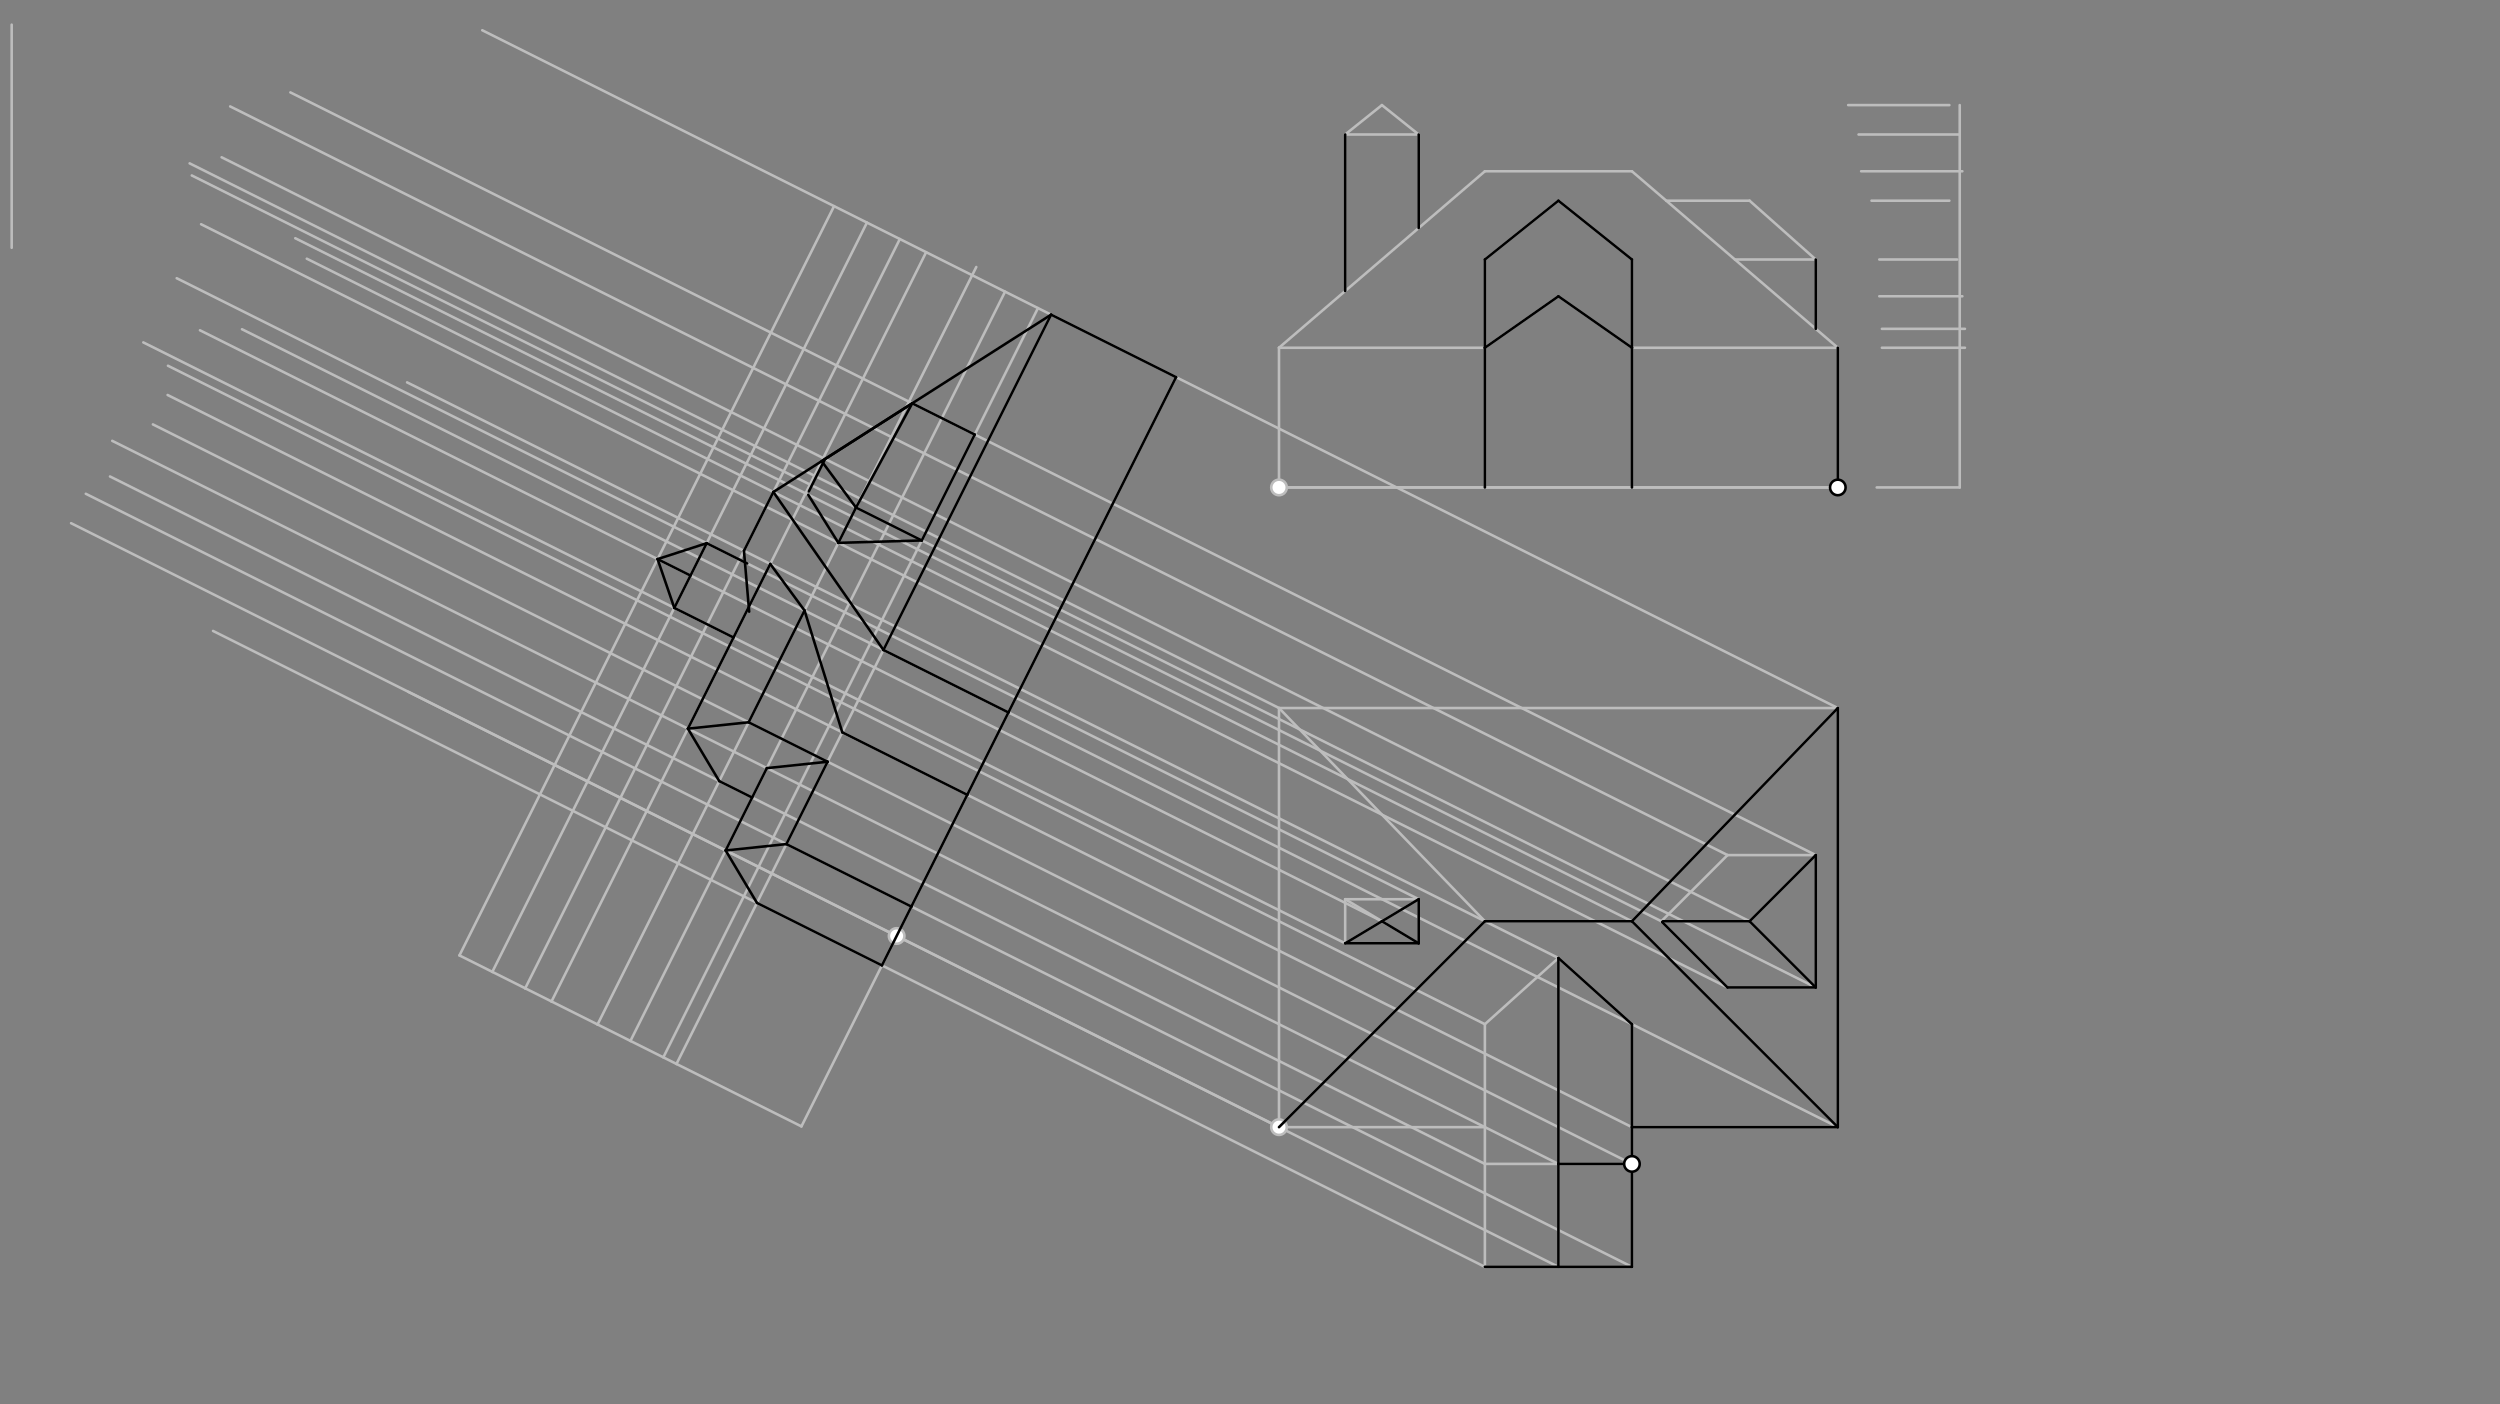 <svg xmlns="http://www.w3.org/2000/svg" class="svg--816" height="100%" preserveAspectRatio="xMidYMid meet" viewBox="0 0 963.78 541.417" width="100%"><rect x="0" y="0" width="963.78" height="541.417" fill="#808080" stroke="none"/><defs><marker id="marker-arrow" markerHeight="16" markerUnits="userSpaceOnUse" markerWidth="24" orient="auto-start-reverse" refX="24" refY="4" viewBox="0 0 24 8"><path d="M 0 0 L 24 4 L 0 8 z" stroke="inherit"></path></marker></defs><g class="aux-layer--949"><g class="element--733"><line stroke="#BDBDBD" stroke-dasharray="none" stroke-linecap="round" stroke-width="1" x1="4.5" x2="4.5" y1="9.516" y2="95.516"></line></g><g class="element--733"><line stroke="#BDBDBD" stroke-dasharray="none" stroke-linecap="round" stroke-width="1" x1="708.5" x2="708.5" y1="272.957" y2="434.531"></line></g><g class="element--733"><line stroke="#BDBDBD" stroke-dasharray="none" stroke-linecap="round" stroke-width="1" x1="572.437" x2="572.437" y1="434.531" y2="488.39"></line></g><g class="element--733"><line stroke="#BDBDBD" stroke-dasharray="none" stroke-linecap="round" stroke-width="1" x1="629.13" x2="629.13" y1="434.531" y2="488.39"></line></g><g class="element--733"><line stroke="#BDBDBD" stroke-dasharray="none" stroke-linecap="round" stroke-width="1" x1="572.437" x2="629.13" y1="488.39" y2="488.39"></line></g><g class="element--733"><line stroke="#BDBDBD" stroke-dasharray="none" stroke-linecap="round" stroke-width="1" x1="572.437" x2="629.13" y1="448.705" y2="448.705"></line></g><g class="element--733"><line stroke="#BDBDBD" stroke-dasharray="none" stroke-linecap="round" stroke-width="1" x1="600.783" x2="600.783" y1="488.39" y2="369.335"></line></g><g class="element--733"><line stroke="#BDBDBD" stroke-dasharray="none" stroke-linecap="round" stroke-width="1" x1="572.437" x2="572.437" y1="434.531" y2="394.846"></line></g><g class="element--733"><line stroke="#BDBDBD" stroke-dasharray="none" stroke-linecap="round" stroke-width="1" x1="572.437" x2="600.783" y1="394.846" y2="369.335"></line></g><g class="element--733"><line stroke="#BDBDBD" stroke-dasharray="none" stroke-linecap="round" stroke-width="1" x1="629.13" x2="629.13" y1="434.531" y2="394.846"></line></g><g class="element--733"><line stroke="#BDBDBD" stroke-dasharray="none" stroke-linecap="round" stroke-width="1" x1="600.783" x2="629.13" y1="369.335" y2="394.846"></line></g><g class="element--733"><line stroke="#BDBDBD" stroke-dasharray="none" stroke-linecap="round" stroke-width="1" x1="493.067" x2="572.437" y1="434.531" y2="434.531"></line></g><g class="element--733"><line stroke="#BDBDBD" stroke-dasharray="none" stroke-linecap="round" stroke-width="1" x1="629.13" x2="708.5" y1="434.531" y2="434.531"></line></g><g class="element--733"><line stroke="#BDBDBD" stroke-dasharray="none" stroke-linecap="round" stroke-width="1" x1="493.067" x2="493.067" y1="434.531" y2="272.957"></line></g><g class="element--733"><line stroke="#BDBDBD" stroke-dasharray="none" stroke-linecap="round" stroke-width="1" x1="493.067" x2="708.5" y1="272.957" y2="272.957"></line></g><g class="element--733"><line stroke="#BDBDBD" stroke-dasharray="none" stroke-linecap="round" stroke-width="1" x1="572.437" x2="493.067" y1="355.161" y2="272.957"></line></g><g class="element--733"><line stroke="#BDBDBD" stroke-dasharray="none" stroke-linecap="round" stroke-width="1" x1="572.437" x2="493.067" y1="355.161" y2="434.531"></line></g><g class="element--733"><line stroke="#BDBDBD" stroke-dasharray="none" stroke-linecap="round" stroke-width="1" x1="629.13" x2="708.5" y1="355.161" y2="272.957"></line></g><g class="element--733"><line stroke="#BDBDBD" stroke-dasharray="none" stroke-linecap="round" stroke-width="1" x1="629.13" x2="708.5" y1="355.161" y2="434.531"></line></g><g class="element--733"><line stroke="#BDBDBD" stroke-dasharray="none" stroke-linecap="round" stroke-width="1" x1="572.437" x2="629.13" y1="355.161" y2="355.161"></line></g><g class="element--733"><line stroke="#BDBDBD" stroke-dasharray="none" stroke-linecap="round" stroke-width="1" x1="674.484" x2="699.996" y1="355.161" y2="380.673"></line></g><g class="element--733"><line stroke="#BDBDBD" stroke-dasharray="none" stroke-linecap="round" stroke-width="1" x1="674.484" x2="699.996" y1="355.161" y2="329.649"></line></g><g class="element--733"><line stroke="#BDBDBD" stroke-dasharray="none" stroke-linecap="round" stroke-width="1" x1="699.996" x2="699.996" y1="329.649" y2="380.673"></line></g><g class="element--733"><line stroke="#BDBDBD" stroke-dasharray="none" stroke-linecap="round" stroke-width="1" x1="699.996" x2="665.98" y1="380.673" y2="380.673"></line></g><g class="element--733"><line stroke="#BDBDBD" stroke-dasharray="none" stroke-linecap="round" stroke-width="1" x1="699.996" x2="665.98" y1="329.649" y2="329.649"></line></g><g class="element--733"><line stroke="#BDBDBD" stroke-dasharray="none" stroke-linecap="round" stroke-width="1" x1="665.98" x2="640.469" y1="380.673" y2="355.161"></line></g><g class="element--733"><line stroke="#BDBDBD" stroke-dasharray="none" stroke-linecap="round" stroke-width="1" x1="665.98" x2="640.469" y1="329.649" y2="355.161"></line></g><g class="element--733"><line stroke="#BDBDBD" stroke-dasharray="none" stroke-linecap="round" stroke-width="1" x1="640.469" x2="674.484" y1="355.161" y2="355.161"></line></g><g class="element--733"><line stroke="#BDBDBD" stroke-dasharray="none" stroke-linecap="round" stroke-width="1" x1="518.579" x2="546.925" y1="346.657" y2="346.657"></line></g><g class="element--733"><line stroke="#BDBDBD" stroke-dasharray="none" stroke-linecap="round" stroke-width="1" x1="518.579" x2="546.925" y1="363.665" y2="363.665"></line></g><g class="element--733"><line stroke="#BDBDBD" stroke-dasharray="none" stroke-linecap="round" stroke-width="1" x1="518.579" x2="518.579" y1="363.665" y2="346.657"></line></g><g class="element--733"><line stroke="#BDBDBD" stroke-dasharray="none" stroke-linecap="round" stroke-width="1" x1="546.925" x2="546.925" y1="363.665" y2="346.657"></line></g><g class="element--733"><line stroke="#BDBDBD" stroke-dasharray="none" stroke-linecap="round" stroke-width="1" x1="518.579" x2="546.925" y1="346.657" y2="363.665"></line></g><g class="element--733"><line stroke="#BDBDBD" stroke-dasharray="none" stroke-linecap="round" stroke-width="1" x1="546.925" x2="518.579" y1="346.657" y2="363.665"></line></g><g class="element--733"><line stroke="#BDBDBD" stroke-dasharray="none" stroke-linecap="round" stroke-width="1" x1="708.5" x2="493.067" y1="187.917" y2="187.917"></line></g><g class="element--733"><line stroke="#BDBDBD" stroke-dasharray="none" stroke-linecap="round" stroke-width="1" x1="629.13" x2="629.13" y1="187.917" y2="134.059"></line></g><g class="element--733"><line stroke="#BDBDBD" stroke-dasharray="none" stroke-linecap="round" stroke-width="1" x1="629.13" x2="600.783" y1="134.059" y2="114.216"></line></g><g class="element--733"><line stroke="#BDBDBD" stroke-dasharray="none" stroke-linecap="round" stroke-width="1" x1="600.783" x2="572.437" y1="114.216" y2="134.059"></line></g><g class="element--733"><line stroke="#BDBDBD" stroke-dasharray="none" stroke-linecap="round" stroke-width="1" x1="572.437" x2="572.437" y1="134.059" y2="187.917"></line></g><g class="element--733"><line stroke="#BDBDBD" stroke-dasharray="none" stroke-linecap="round" stroke-width="1" x1="629.13" x2="629.13" y1="134.059" y2="100.043"></line></g><g class="element--733"><line stroke="#BDBDBD" stroke-dasharray="none" stroke-linecap="round" stroke-width="1" x1="629.13" x2="600.783" y1="100.043" y2="77.366"></line></g><g class="element--733"><line stroke="#BDBDBD" stroke-dasharray="none" stroke-linecap="round" stroke-width="1" x1="600.783" x2="572.437" y1="77.366" y2="100.043"></line></g><g class="element--733"><line stroke="#BDBDBD" stroke-dasharray="none" stroke-linecap="round" stroke-width="1" x1="572.437" x2="572.437" y1="100.043" y2="134.059"></line></g><g class="element--733"><line stroke="#BDBDBD" stroke-dasharray="none" stroke-linecap="round" stroke-width="1" x1="708.5" x2="629.13" y1="134.059" y2="66.027"></line></g><g class="element--733"><line stroke="#BDBDBD" stroke-dasharray="none" stroke-linecap="round" stroke-width="1" x1="629.13" x2="572.437" y1="66.027" y2="66.027"></line></g><g class="element--733"><line stroke="#BDBDBD" stroke-dasharray="none" stroke-linecap="round" stroke-width="1" x1="572.437" x2="493.067" y1="66.027" y2="134.059"></line></g><g class="element--733"><line stroke="#BDBDBD" stroke-dasharray="none" stroke-linecap="round" stroke-width="1" x1="518.579" x2="546.925" y1="51.854" y2="51.854"></line></g><g class="element--733"><line stroke="#BDBDBD" stroke-dasharray="none" stroke-linecap="round" stroke-width="1" x1="518.579" x2="532.752" y1="51.854" y2="40.516"></line></g><g class="element--733"><line stroke="#BDBDBD" stroke-dasharray="none" stroke-linecap="round" stroke-width="1" x1="532.752" x2="546.925" y1="40.516" y2="51.854"></line></g><g class="element--733"><line stroke="#BDBDBD" stroke-dasharray="none" stroke-linecap="round" stroke-width="1" x1="518.579" x2="518.579" y1="51.854" y2="112.192"></line></g><g class="element--733"><line stroke="#BDBDBD" stroke-dasharray="none" stroke-linecap="round" stroke-width="1" x1="546.925" x2="546.925" y1="51.854" y2="87.895"></line></g><g class="element--733"><line stroke="#BDBDBD" stroke-dasharray="none" stroke-linecap="round" stroke-width="1" x1="642.358" x2="674.484" y1="77.366" y2="77.366"></line></g><g class="element--733"><line stroke="#BDBDBD" stroke-dasharray="none" stroke-linecap="round" stroke-width="1" x1="674.484" x2="699.996" y1="77.366" y2="100.043"></line></g><g class="element--733"><line stroke="#BDBDBD" stroke-dasharray="none" stroke-linecap="round" stroke-width="1" x1="699.996" x2="668.815" y1="100.043" y2="100.043"></line></g><g class="element--733"><line stroke="#BDBDBD" stroke-dasharray="none" stroke-linecap="round" stroke-width="1" x1="699.996" x2="699.996" y1="100.043" y2="126.77"></line></g><g class="element--733"><line stroke="#BDBDBD" stroke-dasharray="none" stroke-linecap="round" stroke-width="1" x1="493.067" x2="572.437" y1="134.059" y2="134.059"></line></g><g class="element--733"><line stroke="#BDBDBD" stroke-dasharray="none" stroke-linecap="round" stroke-width="1" x1="629.13" x2="708.5" y1="134.059" y2="134.059"></line></g><g class="element--733"><line stroke="#BDBDBD" stroke-dasharray="none" stroke-linecap="round" stroke-width="1" x1="708.5" x2="708.5" y1="134.059" y2="187.917"></line></g><g class="element--733"><line stroke="#BDBDBD" stroke-dasharray="none" stroke-linecap="round" stroke-width="1" x1="708.5" x2="493.067" y1="187.917" y2="187.917"></line></g><g class="element--733"><line stroke="#BDBDBD" stroke-dasharray="none" stroke-linecap="round" stroke-width="1" x1="493.067" x2="493.067" y1="187.917" y2="134.059"></line></g><g class="element--733"><line stroke="#BDBDBD" stroke-dasharray="none" stroke-linecap="round" stroke-width="1" x1="493.067" x2="157.407" y1="434.531" y2="266.701"></line></g><g class="element--733"><line stroke="#BDBDBD" stroke-dasharray="none" stroke-linecap="round" stroke-width="1" x1="572.437" x2="82.138" y1="488.39" y2="243.24"></line></g><g class="element--733"><line stroke="#BDBDBD" stroke-dasharray="none" stroke-linecap="round" stroke-width="1" x1="600.783" x2="27.407" y1="488.39" y2="201.701"></line></g><g class="element--733"><line stroke="#BDBDBD" stroke-dasharray="none" stroke-linecap="round" stroke-width="1" x1="629.13" x2="33.076" y1="488.39" y2="190.363"></line></g><g class="element--733"><line stroke="#BDBDBD" stroke-dasharray="none" stroke-linecap="round" stroke-width="1" x1="572.437" x2="42.412" y1="448.705" y2="183.692"></line></g><g class="element--733"><line stroke="#BDBDBD" stroke-dasharray="none" stroke-linecap="round" stroke-width="1" x1="600.783" x2="43.281" y1="448.705" y2="169.953"></line></g><g class="element--733"><line stroke="#BDBDBD" stroke-dasharray="none" stroke-linecap="round" stroke-width="1" x1="629.13" x2="58.95" y1="448.705" y2="163.615"></line></g><g class="element--733"><line stroke="#BDBDBD" stroke-dasharray="none" stroke-linecap="round" stroke-width="1" x1="708.5" x2="93.294" y1="434.531" y2="126.928"></line></g><g class="element--733"><line stroke="#BDBDBD" stroke-dasharray="none" stroke-linecap="round" stroke-width="1" x1="572.437" x2="64.755" y1="394.846" y2="141.005"></line></g><g class="element--733"><line stroke="#BDBDBD" stroke-dasharray="none" stroke-linecap="round" stroke-width="1" x1="629.13" x2="64.62" y1="434.531" y2="152.276"></line></g><g class="element--733"><line stroke="#BDBDBD" stroke-dasharray="none" stroke-linecap="round" stroke-width="1" x1="600.783" x2="156.941" y1="369.335" y2="147.413"></line></g><g class="element--733"><line stroke="#BDBDBD" stroke-dasharray="none" stroke-linecap="round" stroke-width="1" x1="629.13" x2="118.28" y1="355.161" y2="99.736"></line></g><g class="element--733"><line stroke="#BDBDBD" stroke-dasharray="none" stroke-linecap="round" stroke-width="1" x1="640.469" x2="113.835" y1="355.161" y2="91.845"></line></g><g class="element--733"><line stroke="#BDBDBD" stroke-dasharray="none" stroke-linecap="round" stroke-width="1" x1="665.98" x2="88.743" y1="329.649" y2="41.031"></line></g><g class="element--733"><line stroke="#BDBDBD" stroke-dasharray="none" stroke-linecap="round" stroke-width="1" x1="674.484" x2="85.439" y1="355.161" y2="60.638"></line></g><g class="element--733"><line stroke="#BDBDBD" stroke-dasharray="none" stroke-linecap="round" stroke-width="1" x1="665.98" x2="77.533" y1="380.673" y2="86.449"></line></g><g class="element--733"><line stroke="#BDBDBD" stroke-dasharray="none" stroke-linecap="round" stroke-width="1" x1="493.067" x2="73.113" y1="272.957" y2="62.979"></line></g><g class="element--733"><line stroke="#BDBDBD" stroke-dasharray="none" stroke-linecap="round" stroke-width="1" x1="699.996" x2="73.936" y1="380.673" y2="67.643"></line></g><g class="element--733"><line stroke="#BDBDBD" stroke-dasharray="none" stroke-linecap="round" stroke-width="1" x1="699.996" x2="111.946" y1="329.649" y2="35.624"></line></g><g class="element--733"><line stroke="#BDBDBD" stroke-dasharray="none" stroke-linecap="round" stroke-width="1" x1="708.5" x2="185.924" y1="272.957" y2="11.668"></line></g><g class="element--733"><line stroke="#BDBDBD" stroke-dasharray="none" stroke-linecap="round" stroke-width="1" x1="518.579" x2="55.256" y1="363.665" y2="132.004"></line></g><g class="element--733"><line stroke="#BDBDBD" stroke-dasharray="none" stroke-linecap="round" stroke-width="1" x1="532.752" x2="77.092" y1="355.161" y2="127.331"></line></g><g class="element--733"><line stroke="#BDBDBD" stroke-dasharray="none" stroke-linecap="round" stroke-width="1" x1="546.925" x2="68.128" y1="346.657" y2="107.259"></line></g><g class="element--733"><line stroke="#BDBDBD" stroke-dasharray="none" stroke-linecap="round" stroke-width="1" x1="453.382" x2="308.958" y1="145.398" y2="434.245"></line></g><g class="element--733"><line stroke="#BDBDBD" stroke-dasharray="none" stroke-linecap="round" stroke-width="1" x1="723.5" x2="755.5" y1="187.917" y2="187.917"></line></g><g class="element--733"><line stroke="#BDBDBD" stroke-dasharray="none" stroke-linecap="round" stroke-width="1" x1="725.5" x2="757.5" y1="134.059" y2="134.059"></line></g><g class="element--733"><line stroke="#BDBDBD" stroke-dasharray="none" stroke-linecap="round" stroke-width="1" x1="725.5" x2="757.5" y1="126.77" y2="126.77"></line></g><g class="element--733"><line stroke="#BDBDBD" stroke-dasharray="none" stroke-linecap="round" stroke-width="1" x1="724.5" x2="756.5" y1="114.216" y2="114.216"></line></g><g class="element--733"><line stroke="#BDBDBD" stroke-dasharray="none" stroke-linecap="round" stroke-width="1" x1="724.5" x2="754.5" y1="100.043" y2="100.043"></line></g><g class="element--733"><line stroke="#BDBDBD" stroke-dasharray="none" stroke-linecap="round" stroke-width="1" x1="721.5" x2="751.5" y1="77.366" y2="77.366"></line></g><g class="element--733"><line stroke="#BDBDBD" stroke-dasharray="none" stroke-linecap="round" stroke-width="1" x1="717.5" x2="756.5" y1="66.027" y2="66.027"></line></g><g class="element--733"><line stroke="#BDBDBD" stroke-dasharray="none" stroke-linecap="round" stroke-width="1" x1="716.5" x2="755.5" y1="51.854" y2="51.854"></line></g><g class="element--733"><line stroke="#BDBDBD" stroke-dasharray="none" stroke-linecap="round" stroke-width="1" x1="712.5" x2="751.5" y1="40.516" y2="40.516"></line></g><g class="element--733"><line stroke="#BDBDBD" stroke-dasharray="none" stroke-linecap="round" stroke-width="1" x1="755.5" x2="755.5" y1="187.917" y2="40.516"></line></g><g class="element--733"><line stroke="#BDBDBD" stroke-dasharray="none" stroke-linecap="round" stroke-width="1" x1="308.958" x2="260.786" y1="434.245" y2="410.159"></line></g><g class="element--733"><line stroke="#BDBDBD" stroke-dasharray="none" stroke-linecap="round" stroke-width="1" x1="260.786" x2="405.21" y1="410.159" y2="121.311"></line></g><g class="element--733"><line stroke="#BDBDBD" stroke-dasharray="none" stroke-linecap="round" stroke-width="1" x1="260.786" x2="243.038" y1="410.159" y2="401.285"></line></g><g class="element--733"><line stroke="#BDBDBD" stroke-dasharray="none" stroke-linecap="round" stroke-width="1" x1="255.715" x2="400.139" y1="407.623" y2="118.776"></line></g><g class="element--733"><line stroke="#BDBDBD" stroke-dasharray="none" stroke-linecap="round" stroke-width="1" x1="243.038" x2="387.462" y1="401.285" y2="112.438"></line></g><g class="element--733"><line stroke="#BDBDBD" stroke-dasharray="none" stroke-linecap="round" stroke-width="1" x1="243.038" x2="230.361" y1="401.285" y2="394.946"></line></g><g class="element--733"><line stroke="#BDBDBD" stroke-dasharray="none" stroke-linecap="round" stroke-width="1" x1="230.361" x2="376.361" y1="394.946" y2="102.946"></line></g><g class="element--733"><line stroke="#BDBDBD" stroke-dasharray="none" stroke-linecap="round" stroke-width="1" x1="230.361" x2="212.614" y1="394.946" y2="386.072"></line></g><g class="element--733"><line stroke="#BDBDBD" stroke-dasharray="none" stroke-linecap="round" stroke-width="1" x1="212.614" x2="357.037" y1="386.072" y2="97.225"></line></g><g class="element--733"><line stroke="#BDBDBD" stroke-dasharray="none" stroke-linecap="round" stroke-width="1" x1="212.614" x2="202.472" y1="386.072" y2="381.002"></line></g><g class="element--733"><line stroke="#BDBDBD" stroke-dasharray="none" stroke-linecap="round" stroke-width="1" x1="202.472" x2="346.896" y1="381.002" y2="92.154"></line></g><g class="element--733"><line stroke="#BDBDBD" stroke-dasharray="none" stroke-linecap="round" stroke-width="1" x1="202.472" x2="189.795" y1="381.002" y2="374.663"></line></g><g class="element--733"><line stroke="#BDBDBD" stroke-dasharray="none" stroke-linecap="round" stroke-width="1" x1="189.795" x2="334.219" y1="374.663" y2="85.816"></line></g><g class="element--733"><line stroke="#BDBDBD" stroke-dasharray="none" stroke-linecap="round" stroke-width="1" x1="189.795" x2="177.118" y1="374.663" y2="368.325"></line></g><g class="element--733"><line stroke="#BDBDBD" stroke-dasharray="none" stroke-linecap="round" stroke-width="1" x1="177.118" x2="321.542" y1="368.325" y2="79.478"></line></g><g class="element--733"><circle cx="345.665" cy="360.831" r="3" stroke="#BDBDBD" stroke-width="1" fill="#ffffff"></circle>}</g><g class="element--733"><circle cx="493.067" cy="434.531" r="3" stroke="#BDBDBD" stroke-width="1" fill="#ffffff"></circle>}</g><g class="element--733"><circle cx="493.067" cy="187.917" r="3" stroke="#BDBDBD" stroke-width="1" fill="#ffffff"></circle>}</g></g><g class="main-layer--75a"><g class="element--733"><line stroke="#000000" stroke-dasharray="none" stroke-linecap="round" stroke-width="1" x1="708.5" x2="708.5" y1="272.957" y2="434.531"></line></g><g class="element--733"><line stroke="#000000" stroke-dasharray="none" stroke-linecap="round" stroke-width="1" x1="453.382" x2="388.752" y1="145.398" y2="274.657"></line></g><g class="element--733"><line stroke="#000000" stroke-dasharray="none" stroke-linecap="round" stroke-width="1" x1="708.5" x2="708.5" y1="187.917" y2="134.059"></line></g><g class="element--733"><line stroke="#000000" stroke-dasharray="none" stroke-linecap="round" stroke-width="1" x1="453.382" x2="405.21" y1="145.398" y2="121.311"></line></g><g class="element--733"><line stroke="#000000" stroke-dasharray="none" stroke-linecap="round" stroke-width="1" x1="388.752" x2="340.58" y1="274.657" y2="250.571"></line></g><g class="element--733"><line stroke="#000000" stroke-dasharray="none" stroke-linecap="round" stroke-width="1" x1="340.58" x2="405.21" y1="250.571" y2="121.311"></line></g><g class="element--733"><line stroke="#000000" stroke-dasharray="none" stroke-linecap="round" stroke-width="1" x1="708.5" x2="629.13" y1="434.531" y2="434.531"></line></g><g class="element--733"><line stroke="#000000" stroke-dasharray="none" stroke-linecap="round" stroke-width="1" x1="372.878" x2="388.752" y1="306.405" y2="274.657"></line></g><g class="element--733"><line stroke="#000000" stroke-dasharray="none" stroke-linecap="round" stroke-width="1" x1="372.878" x2="324.706" y1="306.405" y2="282.319"></line></g><g class="element--733"><line stroke="#000000" stroke-dasharray="none" stroke-linecap="round" stroke-width="1" x1="629.13" x2="629.13" y1="434.531" y2="488.39"></line></g><g class="element--733"><line stroke="#000000" stroke-dasharray="none" stroke-linecap="round" stroke-width="1" x1="351.335" x2="372.878" y1="349.492" y2="306.405"></line></g><g class="element--733"><line stroke="#000000" stroke-dasharray="none" stroke-linecap="round" stroke-width="1" x1="629.13" x2="629.13" y1="187.917" y2="134.059"></line></g><g class="element--733"><line stroke="#000000" stroke-dasharray="none" stroke-linecap="round" stroke-width="1" x1="351.335" x2="303.162" y1="349.492" y2="325.406"></line></g><g class="element--733"><line stroke="#000000" stroke-dasharray="none" stroke-linecap="round" stroke-width="1" x1="629.13" x2="572.437" y1="488.39" y2="488.39"></line></g><g class="element--733"><line stroke="#000000" stroke-dasharray="none" stroke-linecap="round" stroke-width="1" x1="351.335" x2="339.996" y1="349.492" y2="372.169"></line></g><g class="element--733"><line stroke="#000000" stroke-dasharray="none" stroke-linecap="round" stroke-width="1" x1="572.437" x2="572.437" y1="187.917" y2="134.059"></line></g><g class="element--733"><line stroke="#000000" stroke-dasharray="none" stroke-linecap="round" stroke-width="1" x1="339.996" x2="291.824" y1="372.169" y2="348.083"></line></g><g class="element--733"><line stroke="#000000" stroke-dasharray="none" stroke-linecap="round" stroke-width="1" x1="572.437" x2="600.783" y1="134.059" y2="114.216"></line></g><g class="element--733"><line stroke="#000000" stroke-dasharray="none" stroke-linecap="round" stroke-width="1" x1="291.824" x2="279.745" y1="348.083" y2="327.871"></line></g><g class="element--733"><line stroke="#000000" stroke-dasharray="none" stroke-linecap="round" stroke-width="1" x1="600.783" x2="629.13" y1="114.216" y2="134.059"></line></g><g class="element--733"><line stroke="#000000" stroke-dasharray="none" stroke-linecap="round" stroke-width="1" x1="279.745" x2="303.162" y1="327.871" y2="325.406"></line></g><g class="element--733"><line stroke="#000000" stroke-dasharray="none" stroke-linecap="round" stroke-width="1" x1="600.783" x2="600.783" y1="488.39" y2="448.705"></line></g><g class="element--733"><line stroke="#000000" stroke-dasharray="none" stroke-linecap="round" stroke-width="1" x1="295.619" x2="279.745" y1="296.123" y2="327.871"></line></g><g class="element--733"><line stroke="#000000" stroke-dasharray="none" stroke-linecap="round" stroke-width="1" x1="600.783" x2="629.13" y1="448.705" y2="448.705"></line></g><g class="element--733"><line stroke="#000000" stroke-dasharray="none" stroke-linecap="round" stroke-width="1" x1="295.619" x2="319.036" y1="296.123" y2="293.658"></line></g><g class="element--733"><line stroke="#000000" stroke-dasharray="none" stroke-linecap="round" stroke-width="1" x1="319.036" x2="303.162" y1="293.658" y2="325.406"></line></g><g class="element--733"><line stroke="#000000" stroke-dasharray="none" stroke-linecap="round" stroke-width="1" x1="629.13" x2="629.13" y1="134.059" y2="100.043"></line></g><g class="element--733"><line stroke="#000000" stroke-dasharray="none" stroke-linecap="round" stroke-width="1" x1="319.036" x2="288.612" y1="293.658" y2="278.446"></line></g><g class="element--733"><line stroke="#000000" stroke-dasharray="none" stroke-linecap="round" stroke-width="1" x1="629.13" x2="600.783" y1="100.043" y2="77.366"></line></g><g class="element--733"><line stroke="#000000" stroke-dasharray="none" stroke-linecap="round" stroke-width="1" x1="288.612" x2="265.195" y1="278.446" y2="280.91"></line></g><g class="element--733"><line stroke="#000000" stroke-dasharray="none" stroke-linecap="round" stroke-width="1" x1="600.783" x2="572.437" y1="77.366" y2="100.043"></line></g><g class="element--733"><line stroke="#000000" stroke-dasharray="none" stroke-linecap="round" stroke-width="1" x1="277.273" x2="265.195" y1="301.123" y2="280.91"></line></g><g class="element--733"><line stroke="#000000" stroke-dasharray="none" stroke-linecap="round" stroke-width="1" x1="572.437" x2="572.437" y1="100.043" y2="134.059"></line></g><g class="element--733"><line stroke="#000000" stroke-dasharray="none" stroke-linecap="round" stroke-width="1" x1="277.273" x2="289.95" y1="301.123" y2="307.461"></line></g><g class="element--733"><line stroke="#000000" stroke-dasharray="none" stroke-linecap="round" stroke-width="1" x1="600.783" x2="600.783" y1="448.705" y2="369.335"></line></g><g class="element--733"><line stroke="#000000" stroke-dasharray="none" stroke-linecap="round" stroke-width="1" x1="296.943" x2="265.195" y1="217.414" y2="280.91"></line></g><g class="element--733"><line stroke="#000000" stroke-dasharray="none" stroke-linecap="round" stroke-width="1" x1="600.783" x2="629.13" y1="369.335" y2="394.846"></line></g><g class="element--733"><line stroke="#000000" stroke-dasharray="none" stroke-linecap="round" stroke-width="1" x1="296.943" x2="310.155" y1="217.414" y2="235.359"></line></g><g class="element--733"><line stroke="#000000" stroke-dasharray="none" stroke-linecap="round" stroke-width="1" x1="629.13" x2="629.13" y1="394.846" y2="434.531"></line></g><g class="element--733"><line stroke="#000000" stroke-dasharray="none" stroke-linecap="round" stroke-width="1" x1="310.155" x2="288.612" y1="235.359" y2="278.446"></line></g><g class="element--733"><line stroke="#000000" stroke-dasharray="none" stroke-linecap="round" stroke-width="1" x1="310.155" x2="324.706" y1="235.359" y2="282.319"></line></g><g class="element--733"><line stroke="#000000" stroke-dasharray="none" stroke-linecap="round" stroke-width="1" x1="708.5" x2="629.13" y1="272.957" y2="355.161"></line></g><g class="element--733"><line stroke="#000000" stroke-dasharray="none" stroke-linecap="round" stroke-width="1" x1="405.21" x2="298.14" y1="121.311" y2="189.666"></line></g><g class="element--733"><line stroke="#000000" stroke-dasharray="none" stroke-linecap="round" stroke-width="1" x1="629.13" x2="708.5" y1="355.161" y2="434.531"></line></g><g class="element--733"><line stroke="#000000" stroke-dasharray="none" stroke-linecap="round" stroke-width="1" x1="298.14" x2="340.58" y1="189.666" y2="250.571"></line></g><g class="element--733"><line stroke="#000000" stroke-dasharray="none" stroke-linecap="round" stroke-width="1" x1="629.13" x2="572.437" y1="355.161" y2="355.161"></line></g><g class="element--733"><line stroke="#000000" stroke-dasharray="none" stroke-linecap="round" stroke-width="1" x1="286.801" x2="298.14" y1="212.343" y2="189.666"></line></g><g class="element--733"><line stroke="#000000" stroke-dasharray="none" stroke-linecap="round" stroke-width="1" x1="572.437" x2="493.067" y1="355.161" y2="434.531"></line></g><g class="element--733"><line stroke="#000000" stroke-dasharray="none" stroke-linecap="round" stroke-width="1" x1="286.801" x2="288.817" y1="212.343" y2="235.8"></line></g><g class="element--733"><line stroke="#000000" stroke-dasharray="none" stroke-linecap="round" stroke-width="1" x1="532.752" x2="518.579" y1="355.161" y2="363.665"></line></g><g class="element--733"><line stroke="#000000" stroke-dasharray="none" stroke-linecap="round" stroke-width="1" x1="253.51" x2="259.951" y1="215.541" y2="234.351"></line></g><g class="element--733"><line stroke="#000000" stroke-dasharray="none" stroke-linecap="round" stroke-width="1" x1="532.752" x2="546.925" y1="355.161" y2="346.657"></line></g><g class="element--733"><line stroke="#000000" stroke-dasharray="none" stroke-linecap="round" stroke-width="1" x1="253.51" x2="272.424" y1="215.541" y2="209.407"></line></g><g class="element--733"><line stroke="#000000" stroke-dasharray="none" stroke-linecap="round" stroke-width="1" x1="546.925" x2="546.925" y1="346.657" y2="363.665"></line></g><g class="element--733"><line stroke="#000000" stroke-dasharray="none" stroke-linecap="round" stroke-width="1" x1="546.925" x2="518.579" y1="363.665" y2="363.665"></line></g><g class="element--733"><line stroke="#000000" stroke-dasharray="none" stroke-linecap="round" stroke-width="1" x1="259.951" x2="272.424" y1="234.351" y2="209.407"></line></g><g class="element--733"><line stroke="#000000" stroke-dasharray="none" stroke-linecap="round" stroke-width="1" x1="546.925" x2="532.752" y1="363.665" y2="355.161"></line></g><g class="element--733"><line stroke="#000000" stroke-dasharray="none" stroke-linecap="round" stroke-width="1" x1="266.187" x2="253.51" y1="221.879" y2="215.541"></line></g><g class="element--733"><line stroke="#000000" stroke-dasharray="none" stroke-linecap="round" stroke-width="1" x1="518.579" x2="518.579" y1="51.854" y2="112.192"></line></g><g class="element--733"><line stroke="#000000" stroke-dasharray="none" stroke-linecap="round" stroke-width="1" x1="259.951" x2="282.77" y1="234.351" y2="245.761"></line></g><g class="element--733"><line stroke="#000000" stroke-dasharray="none" stroke-linecap="round" stroke-width="1" x1="546.925" x2="546.925" y1="51.854" y2="87.895"></line></g><g class="element--733"><line stroke="#000000" stroke-dasharray="none" stroke-linecap="round" stroke-width="1" x1="272.424" x2="288.04" y1="209.407" y2="217.215"></line></g><g class="element--733"><line stroke="#000000" stroke-dasharray="none" stroke-linecap="round" stroke-width="1" x1="699.996" x2="699.996" y1="380.673" y2="329.649"></line></g><g class="element--733"><line stroke="#000000" stroke-dasharray="none" stroke-linecap="round" stroke-width="1" x1="355.351" x2="375.761" y1="208.351" y2="167.532"></line></g><g class="element--733"><line stroke="#000000" stroke-dasharray="none" stroke-linecap="round" stroke-width="1" x1="699.996" x2="699.996" y1="126.77" y2="100.043"></line></g><g class="element--733"><line stroke="#000000" stroke-dasharray="none" stroke-linecap="round" stroke-width="1" x1="355.351" x2="329.998" y1="208.351" y2="195.674"></line></g><g class="element--733"><line stroke="#000000" stroke-dasharray="none" stroke-linecap="round" stroke-width="1" x1="375.761" x2="351.675" y1="167.532" y2="155.489"></line></g><g class="element--733"><line stroke="#000000" stroke-dasharray="none" stroke-linecap="round" stroke-width="1" x1="329.998" x2="351.675" y1="195.674" y2="155.489"></line></g><g class="element--733"><line stroke="#000000" stroke-dasharray="none" stroke-linecap="round" stroke-width="1" x1="699.996" x2="674.484" y1="380.673" y2="355.161"></line></g><g class="element--733"><line stroke="#000000" stroke-dasharray="none" stroke-linecap="round" stroke-width="1" x1="329.998" x2="316.761" y1="195.674" y2="177.778"></line></g><g class="element--733"><line stroke="#000000" stroke-dasharray="none" stroke-linecap="round" stroke-width="1" x1="674.484" x2="699.996" y1="355.161" y2="329.649"></line></g><g class="element--733"><line stroke="#000000" stroke-dasharray="none" stroke-linecap="round" stroke-width="1" x1="316.761" x2="351.675" y1="177.778" y2="155.489"></line></g><g class="element--733"><line stroke="#000000" stroke-dasharray="none" stroke-linecap="round" stroke-width="1" x1="699.996" x2="665.98" y1="380.673" y2="380.673"></line></g><g class="element--733"><line stroke="#000000" stroke-dasharray="none" stroke-linecap="round" stroke-width="1" x1="355.351" x2="323.194" y1="208.351" y2="209.28"></line></g><g class="element--733"><line stroke="#000000" stroke-dasharray="none" stroke-linecap="round" stroke-width="1" x1="323.194" x2="329.998" y1="209.28" y2="195.674"></line></g><g class="element--733"><line stroke="#000000" stroke-dasharray="none" stroke-linecap="round" stroke-width="1" x1="665.98" x2="640.756" y1="380.673" y2="355.449"></line></g><g class="element--733"><line stroke="#000000" stroke-dasharray="none" stroke-linecap="round" stroke-width="1" x1="323.194" x2="311.595" y1="209.28" y2="190.764"></line></g><g class="element--733"><line stroke="#000000" stroke-dasharray="none" stroke-linecap="round" stroke-width="1" x1="674.484" x2="641.091" y1="355.161" y2="355.161"></line></g><g class="element--733"><line stroke="#000000" stroke-dasharray="none" stroke-linecap="round" stroke-width="1" x1="318.06" x2="311.837" y1="176.949" y2="189.396"></line></g><g class="element--733"><circle cx="708.5" cy="187.917" r="3" stroke="#000000" stroke-width="1" fill="#ffffff"></circle>}</g><g class="element--733"><circle cx="629.13" cy="448.705" r="3" stroke="#000000" stroke-width="1" fill="#ffffff"></circle>}</g></g><g class="snaps-layer--ac6"></g><g class="temp-layer--52d"></g></svg>